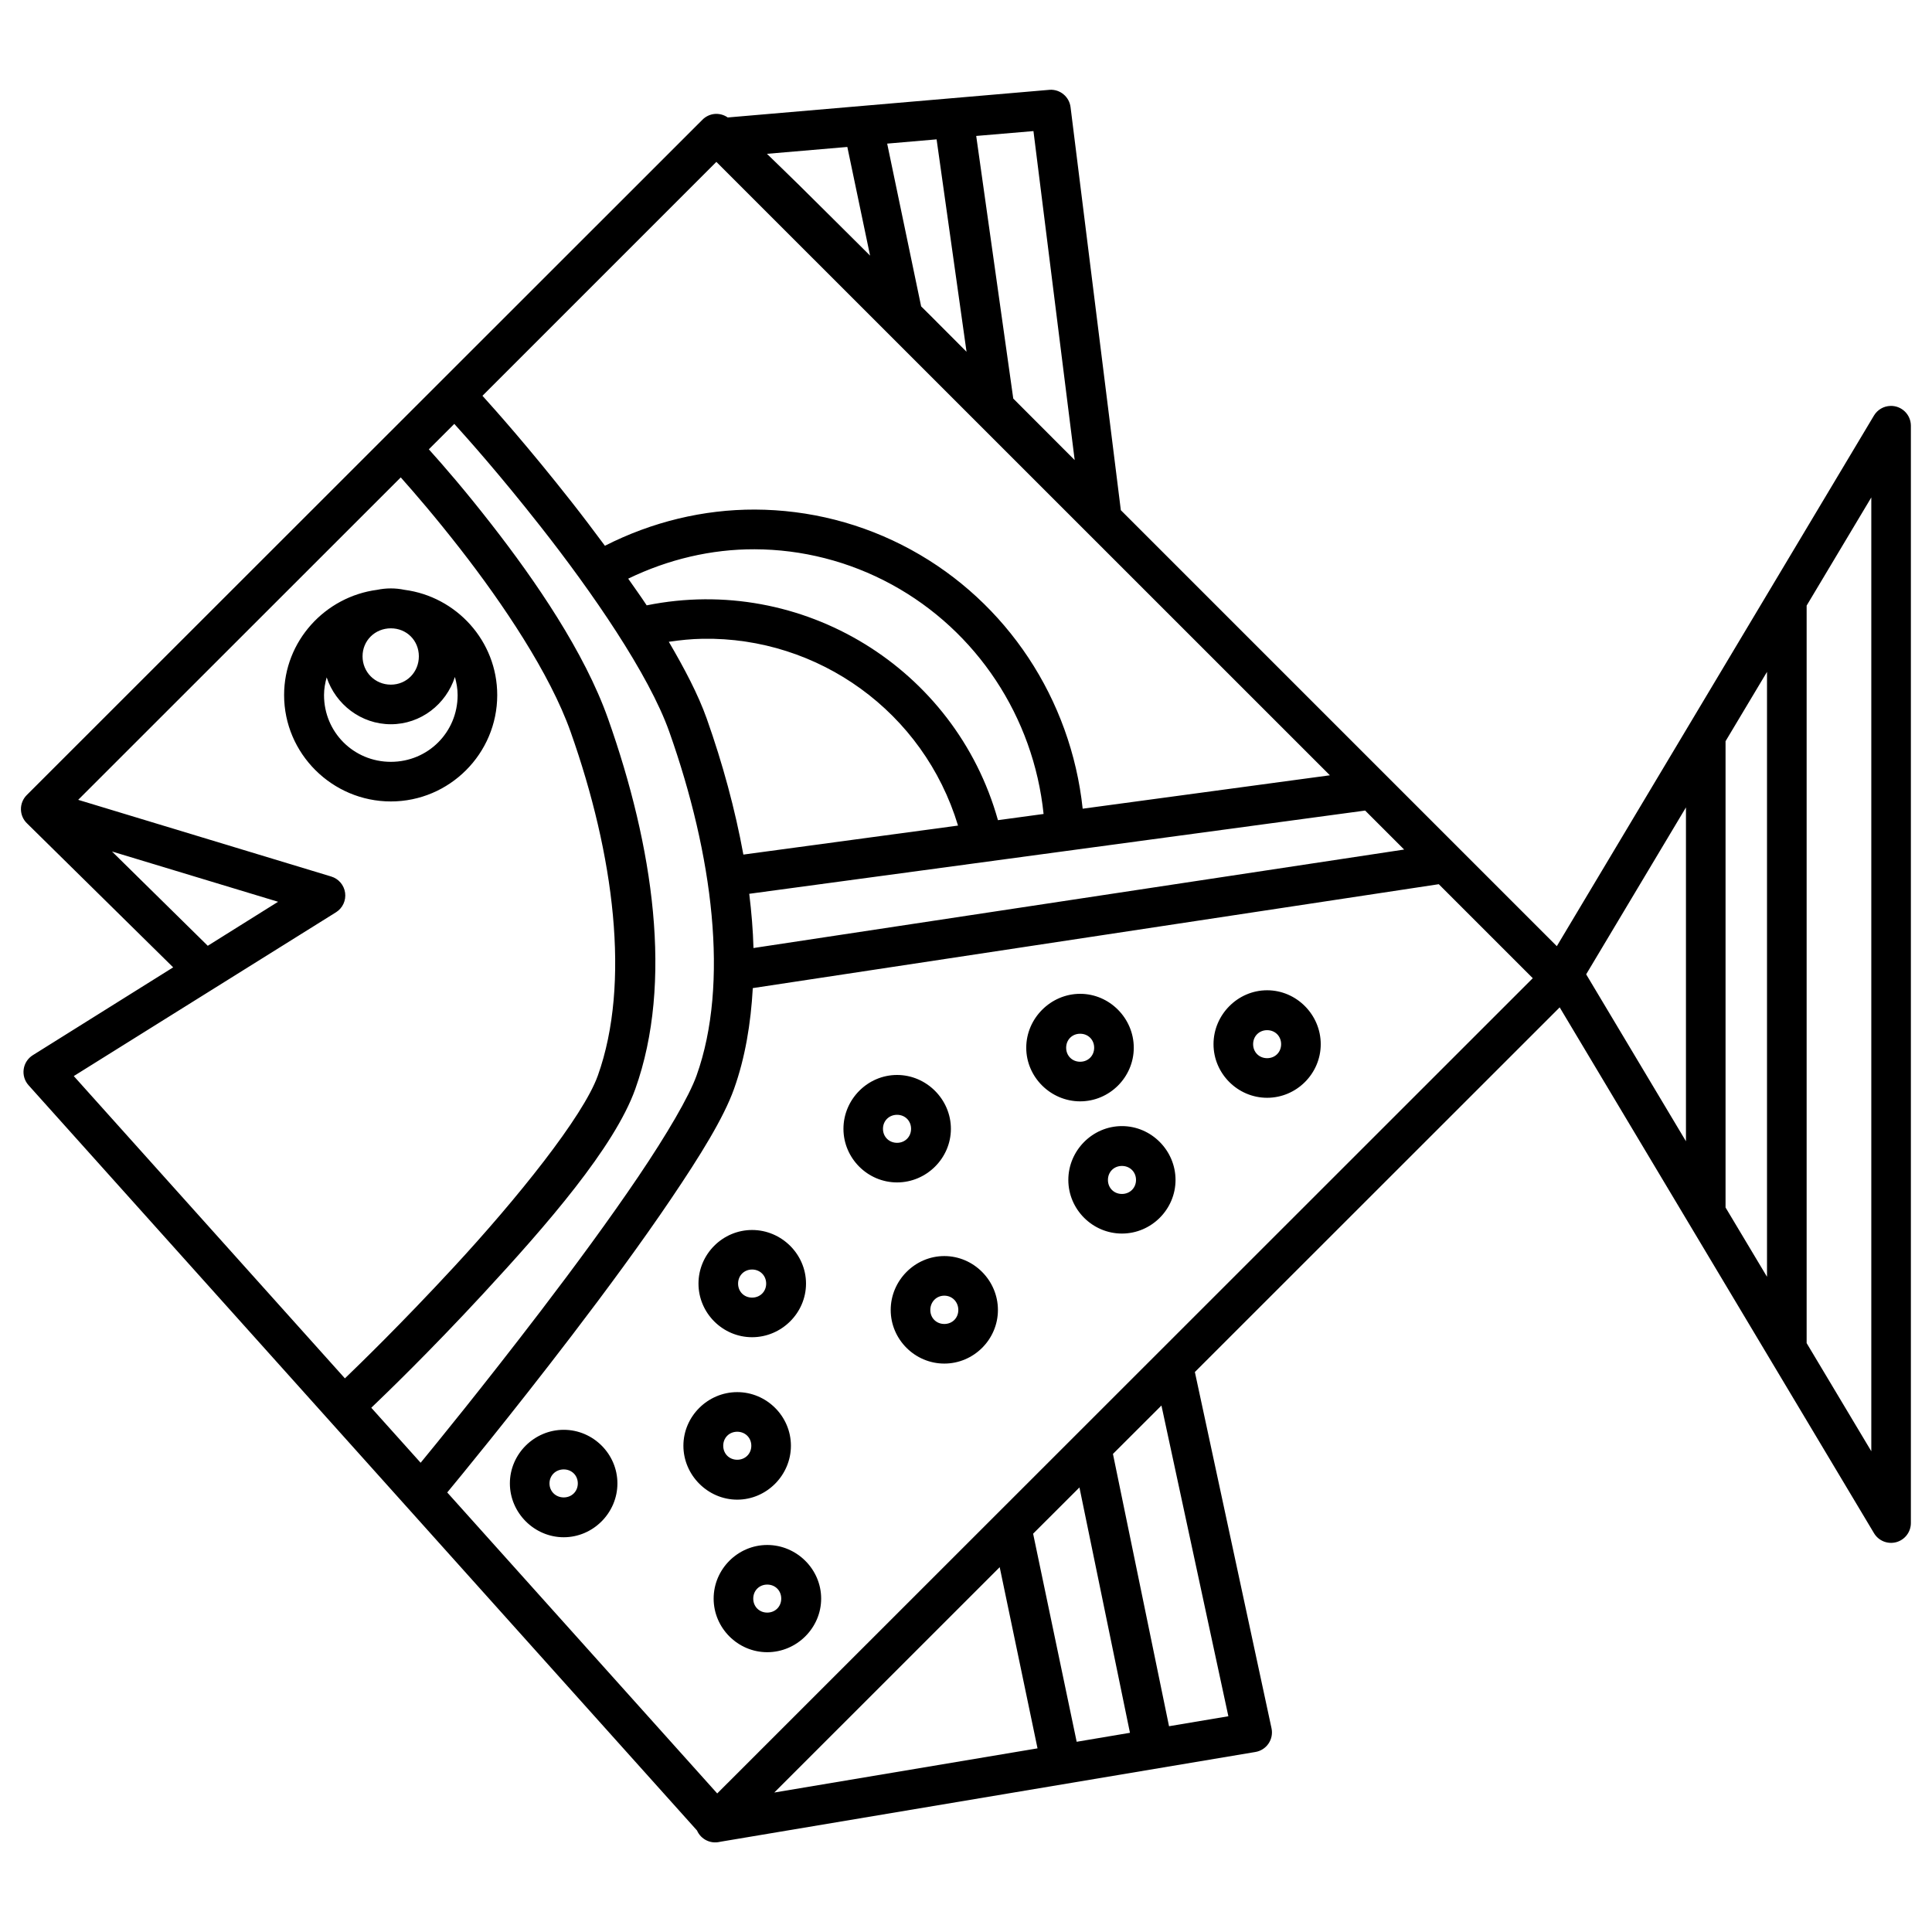 <?xml version="1.0" encoding="UTF-8"?>
<!-- Uploaded to: SVG Repo, www.svgrepo.com, Generator: SVG Repo Mixer Tools -->
<svg fill="#000000" width="800px" height="800px" version="1.1" viewBox="144 144 512 512" xmlns="http://www.w3.org/2000/svg">
 <path d="m422.22 167.79c-0.066 0.008-0.137 0.016-0.203 0.023l-85.156 7.316c-1.047-0.73-2.32-1.059-3.59-0.922-1.188 0.141-2.297 0.684-3.137 1.539l-179.05 178.96c-1.004 1.004-1.559 2.375-1.535 3.797 0.023 1.422 0.621 2.773 1.66 3.746l38.684 38.109-37.188 23.27c-1.312 0.816-2.199 2.168-2.422 3.695-0.227 1.527 0.23 3.078 1.254 4.238l177.18 197.54c1.016 2.32 3.539 3.59 6.008 3.016l0.246-0.043c0.066-0.012 0.137-0.023 0.203-0.039l141.49-23.738c1.422-0.23 2.684-1.031 3.496-2.215 0.812-1.188 1.105-2.652 0.809-4.059l-20.316-94.426 96.68-96.637 83.293 139.34c1.207 2.035 3.629 3.012 5.914 2.387 2.281-0.629 3.863-2.703 3.863-5.07v-290.8c0-1.418-0.578-2.777-1.598-3.766-1.02-0.988-2.394-1.523-3.812-1.48-1.797 0.047-3.441 1.004-4.367 2.543l-84.051 140.63-115.54-115.54-13.324-106.8c-0.336-2.742-2.734-4.758-5.496-4.613zm-4.344 10.949 10.926 87.188c-3.176-3.188-11.355-11.363-16.277-16.301l-9.82-69.598zm-25.668 2.191 7.934 56.293c-3.965-3.969-4.828-4.856-9.734-9.758-0.824-0.82-1.473-1.453-2.297-2.273l-9-43.133zm-23.656 2.012 6.027 28.801c-6.441-6.398-13.523-13.465-18.715-18.594-3.481-3.434-6.043-5.875-8.613-8.383zm-34.707 3.957 162.59 162.56-65.516 8.855c-3.09-29.016-20.039-54.727-45.492-68.633-12.906-7.055-27.117-10.586-41.367-10.641-13.629-0.035-27.242 3.234-39.75 9.594-2.957-3.984-5.938-7.934-8.855-11.641-11.477-14.59-20.223-24.371-23.598-28.105zm-69.453 69.434c3.566 3.941 11.852 13.199 22.816 27.141 13.699 17.418 28.77 39.223 34.172 54.488 11.523 32.551 15.941 66.629 7.219 91.062-1.973 5.519-7.856 15.57-15.438 26.793-7.582 11.219-16.855 23.828-25.871 35.629-15.43 20.191-27.926 35.465-31.816 40.199l-13.078-14.574c3.66-3.5 15.223-14.617 29.582-30.137 16.828-18.188 34.867-38.895 40.383-54.344 10.098-28.273 4.777-64.227-7.215-98.113-6.266-17.703-19.309-36.641-30.832-51.434-7.125-9.148-12.676-15.535-16.668-19.969zm-14.188 14.184c3.883 4.367 9.18 10.5 15.809 19.004 11.199 14.379 23.719 32.926 29.211 48.441 11.52 32.551 15.941 66.629 7.215 91.062-3.891 10.902-21.605 32.855-38.172 50.758-13.902 15.031-25.016 25.797-28.863 29.5l-71.852-80.113 69.516-43.422c1.738-1.102 2.672-3.117 2.387-5.156-0.281-2.039-1.727-3.723-3.699-4.312l-67.035-20.316zm389.71 5.309v252.77l-17.137-28.656v-195.45zm-295.94 13.738c12.512 0.035 25.016 3.16 36.387 9.367 22.496 12.289 37.543 35.051 40.199 60.781l-12.094 1.641c-11.281-40.332-51.941-65.266-93.09-56.93-1.562-2.379-3.254-4.711-4.898-7.07 10.613-5.137 22.031-7.824 33.496-7.789zm-96.391 10.371c-1.234 0-2.441 0.129-3.609 0.371-13.832 1.805-24.684 13.605-24.684 27.898 0 15.527 12.762 28.188 28.293 28.188 15.527 0 28.188-12.66 28.188-28.188 0-14.297-10.777-26.098-24.602-27.898-1.164-0.242-2.356-0.371-3.586-0.371zm0 10.578c4.184 0 7.418 3.231 7.418 7.422 0 4.188-3.238 7.504-7.418 7.504-4.188 0-7.504-3.316-7.504-7.504s3.316-7.422 7.504-7.422zm82.633 2.769c30.652-0.52 58.551 19.359 67.672 49.504l-56.887 7.688c-2.188-11.977-5.488-24.109-9.695-35.996-2.273-6.414-5.945-13.367-10.066-20.398 3.008-0.441 6.004-0.75 8.977-0.797zm282.06 8.773v160.31l-10.988-18.367v-123.57zm-347.72 1.352c0.426 1.531 0.719 3.121 0.719 4.797 0 9.848-7.848 17.691-17.691 17.691-9.848 0-17.715-7.844-17.715-17.691 0-1.641 0.289-3.191 0.699-4.695 2.383 7.156 9.102 12.426 17.016 12.426 7.949 0 14.641-5.316 16.973-12.527zm326.24 34.562v88.48l-26.445-44.242zm-85.016 0.84 10.332 10.332-172.43 26.098c-0.129-4.723-0.531-9.52-1.125-14.371zm-332.1 10.848 44.012 13.324-18.633 11.664zm351.61 8.668 24.91 24.91-216.13 216.05-71.547-79.766c2.898-3.508 16.684-20.215 33.066-41.656 9.094-11.902 18.477-24.645 26.242-36.145 7.766-11.496 13.953-21.473 16.688-29.129 2.969-8.312 4.453-17.34 4.981-26.73zm-45.488 28.109c-7.797 0-14.207 6.492-14.207 14.285 0 7.797 6.41 14.207 14.207 14.207 7.801 0 14.207-6.41 14.207-14.207 0-7.793-6.406-14.285-14.207-14.285zm-49.547 0.941c-7.801 0-14.289 6.492-14.289 14.289 0 7.793 6.488 14.207 14.289 14.207 7.797 0 14.207-6.414 14.207-14.207 0-7.797-6.41-14.289-14.207-14.289zm49.547 9.633c2.117 0 3.711 1.594 3.711 3.711 0 2.121-1.594 3.711-3.711 3.711-2.113 0-3.711-1.59-3.711-3.711 0-2.117 1.598-3.711 3.711-3.711zm-49.547 0.945c2.113 0 3.711 1.59 3.711 3.711 0 2.117-1.598 3.711-3.711 3.711-2.117 0-3.711-1.594-3.711-3.711 0-2.121 1.594-3.711 3.711-3.711zm-48.523 10.926c-7.801 0-14.207 6.473-14.207 14.27 0 7.793 6.406 14.207 14.207 14.207 7.797 0 14.266-6.414 14.266-14.207 0-7.797-6.469-14.27-14.266-14.27zm0 10.559c2.113 0 3.711 1.59 3.711 3.711 0 2.117-1.598 3.711-3.711 3.711-2.117 0-3.734-1.594-3.734-3.711 0-2.121 1.617-3.711 3.734-3.711zm59.594 2.992c-7.801 0-14.207 6.473-14.207 14.27 0 7.793 6.406 14.207 14.207 14.207 7.797 0 14.203-6.414 14.203-14.207 0-7.797-6.406-14.27-14.203-14.27zm0 10.559c2.113 0 3.731 1.59 3.731 3.711 0 2.117-1.617 3.711-3.731 3.711-2.117 0-3.711-1.594-3.711-3.711 0-2.121 1.594-3.711 3.711-3.711zm-98.012 16.973c-7.801 0-14.207 6.41-14.207 14.207s6.406 14.207 14.207 14.207c7.797 0 14.289-6.41 14.289-14.207s-6.492-14.207-14.289-14.207zm50.941 6.91c-7.797 0-14.207 6.492-14.207 14.289 0 7.793 6.41 14.203 14.207 14.203 7.801 0 14.207-6.41 14.207-14.203 0-7.797-6.406-14.289-14.207-14.289zm-50.941 3.566c2.113 0 3.731 1.613 3.731 3.731s-1.617 3.711-3.731 3.711c-2.117 0-3.711-1.594-3.711-3.711s1.594-3.731 3.711-3.731zm50.941 6.93c2.117 0 3.711 1.676 3.711 3.793 0 2.117-1.594 3.707-3.711 3.707-2.113 0-3.711-1.59-3.711-3.707 0-2.121 1.598-3.793 3.711-3.793zm-54.879 25.562c-7.797 0-14.266 6.41-14.266 14.207s6.469 14.289 14.266 14.289c7.801 0 14.227-6.492 14.227-14.289s-6.426-14.207-14.227-14.207zm112.42 3.547 17.734 82.348-15.723 2.644-14.863-72.16zm-158.4 6.438c-7.801 0-14.27 6.41-14.27 14.207 0 7.793 6.469 14.266 14.27 14.266 7.797 0 14.227-6.473 14.227-14.266 0-7.797-6.43-14.207-14.227-14.207zm45.98 0.512c2.117 0 3.731 1.594 3.731 3.711s-1.613 3.711-3.731 3.711c-2.113 0-3.711-1.594-3.711-3.711s1.598-3.711 3.711-3.711zm-45.98 9.984c2.113 0 3.731 1.59 3.731 3.711 0 2.117-1.617 3.711-3.731 3.711-2.117 0-3.773-1.594-3.773-3.711 0-2.121 1.66-3.711 3.773-3.711zm136.67 4.777 13.387 65.023-14.121 2.379-11.543-55.145zm-82.738 15.25c-7.797 0-14.203 6.41-14.203 14.207 0 7.797 6.406 14.207 14.203 14.207 7.801 0 14.289-6.41 14.289-14.207 0-7.797-6.488-14.207-14.289-14.207zm61.605 5.883 10.023 48.012-69.762 11.707zm-61.605 4.613c2.117 0 3.711 1.594 3.711 3.711 0 2.117-1.594 3.711-3.711 3.711-2.113 0-3.707-1.594-3.707-3.711 0-2.117 1.594-3.711 3.707-3.711z"/>
</svg>